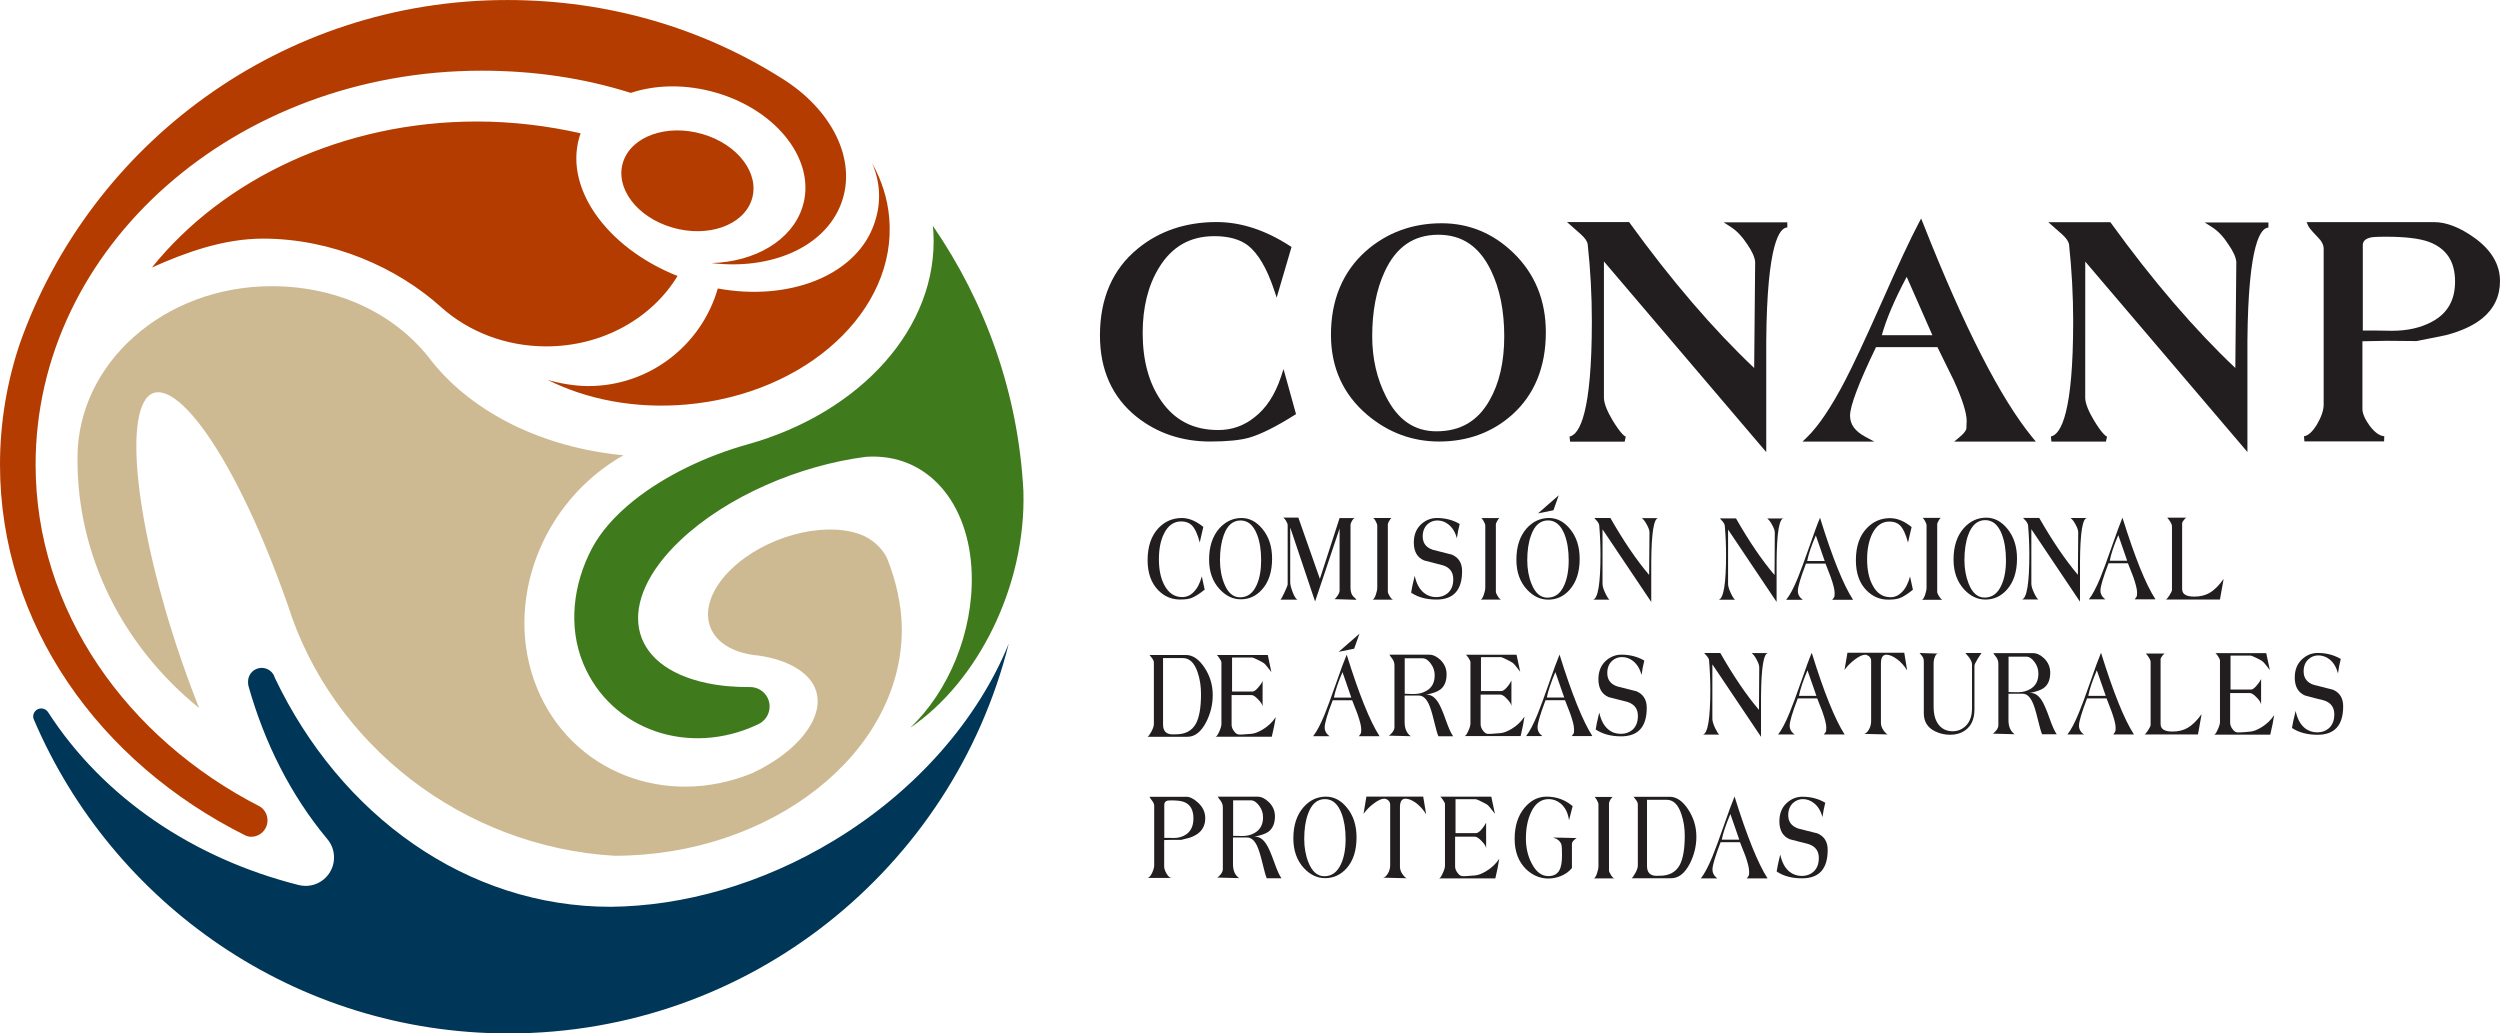 <?xml version="1.0" encoding="UTF-8"?>
<svg xmlns="http://www.w3.org/2000/svg" xmlns:xlink="http://www.w3.org/1999/xlink" width="452.02pt" height="186.85pt" viewBox="0 0 452.02 186.85" version="1.1">
<defs>
<clipPath id="clip1">
  <path d="M 6 116 L 183 116 L 183 186.852 L 6 186.852 Z M 6 116 "/>
</clipPath>
<clipPath id="clip2">
  <path d="M 416 40 L 452.02 40 L 452.02 80 L 416 80 Z M 416 40 "/>
</clipPath>
</defs>
<g id="surface1">
<g clip-path="url(#clip1)" clip-rule="nonzero">
<path style=" stroke:none;fill-rule:evenodd;fill:rgb(0%,21.176%,34.117%);fill-opacity:1;" d="M 49.703 122.574 C 49.418 121.527 48.453 120.758 47.32 120.758 C 45.953 120.758 44.848 121.855 44.848 123.227 C 44.848 123.461 44.859 123.797 44.918 124.012 C 47.828 134.383 52.637 143.848 59.121 151.641 C 59.922 152.555 60.395 153.738 60.395 155.043 C 60.395 157.879 58.098 160.176 55.258 160.176 C 54.809 160.176 54.371 160.117 53.957 160.008 C 35.02 155.23 18.641 144.246 8.641 128.688 C 8.371 128.328 7.941 128.09 7.461 128.09 C 6.656 128.09 6 128.742 6 129.555 C 6 129.715 6.035 129.871 6.086 130.012 C 20.289 163.383 53.363 186.852 91.922 186.852 C 135.566 186.852 172.219 156.879 182.387 116.383 C 176.941 129.797 165.934 142.809 150.789 151.969 C 137.68 159.91 123.492 163.832 110.395 163.957 C 84.418 163.957 61.566 147.48 49.703 122.574 "/>
</g>
<path style=" stroke:none;fill-rule:evenodd;fill:rgb(24.706%,48.235%,10.98%);fill-opacity:1;" d="M 164.59 131.57 C 171.465 125.047 176.016 114.355 175.691 103.711 C 175.312 90.973 167.738 81.855 156.594 82.594 C 144.504 84.133 131.383 89.766 123.012 97.691 C 111.18 108.895 113.328 120.457 127.805 123.504 C 130.309 124.027 132.816 124.246 135.641 124.227 C 137.578 124.227 139.152 125.801 139.152 127.738 C 139.152 129.18 138.293 130.41 137.066 130.961 C 124.594 136.895 110.48 132.004 105.469 120.008 C 102.652 113.242 103.66 105.508 107.047 99.121 C 108.578 96.23 111.09 93.301 114.598 90.492 C 120.215 86.012 127.695 82.418 135.277 80.316 C 155.496 74.633 169.676 59.285 168.77 42.027 C 168.746 41.551 168.707 41.297 168.664 40.828 C 178.133 54.59 184.121 71.051 185.039 88.801 C 185.551 106.055 176.691 123.379 164.59 131.57 "/>
<path style=" stroke:none;fill-rule:evenodd;fill:rgb(70.979%,23.529%,0%);fill-opacity:1;" d="M 112.66 29.301 C 114.16 24.629 120.586 22.363 127.008 24.238 C 133.438 26.105 137.43 31.418 135.926 36.078 C 134.43 40.754 128.004 43.02 121.578 41.145 C 115.148 39.281 111.156 33.969 112.66 29.301 M 99.004 68.684 C 106.09 72.23 114.824 73.957 124.094 73.141 C 145.816 71.242 162.238 56.133 160.777 39.391 C 160.473 35.867 159.398 32.555 157.695 29.535 C 159.367 33.383 159.32 37.367 157.816 41.129 C 154.305 49.961 142.477 54.484 129.781 52.16 C 126.867 62.352 117.477 69.805 106.352 69.805 C 103.965 69.805 101.184 69.324 99.004 68.684 M 122.504 49.902 C 117.906 57.488 109 62.629 98.773 62.629 C 91.41 62.629 84.723 59.953 79.848 55.617 C 71.805 48.328 59.992 43.145 47.555 43.145 C 40.367 43.145 33.469 45.684 27.469 48.367 C 40.391 32.301 62.086 21.969 86.223 21.969 C 92.664 21.969 99.027 22.754 104.977 24.098 C 101.625 33.57 109.492 44.727 122.504 49.902 M 47.008 145.836 C 47.828 146.352 48.367 147.281 48.367 148.332 C 48.367 149.969 47.047 151.293 45.414 151.293 C 45.043 151.293 44.742 151.207 44.414 151.078 C 17.922 137.891 0 112.805 0 84.02 C 0 76.445 1.246 69.117 3.555 62.211 C 16.336 25.941 51.059 0.004 91.695 0.004 C 109.949 0.004 126.91 5.059 141.281 14.117 C 150.402 19.738 155.078 28.941 152.07 36.859 C 149.07 44.742 139.363 48.852 128.641 47.566 C 136.496 47.336 143.141 43.504 145.078 37.473 C 147.699 29.309 140.727 20.039 129.492 16.762 C 124.004 15.168 118.535 15.297 114.055 16.797 C 105.57 14.121 96.605 12.781 87.078 12.781 C 42.539 12.781 6.438 44.672 6.438 84.02 C 6.438 110.379 22.918 133.508 47.008 145.836 "/>
<path style=" stroke:none;fill-rule:evenodd;fill:rgb(80.783%,72.94%,57.254%);fill-opacity:1;" d="M 52.051 109.43 C 60.004 134.605 83.688 153.129 111.09 154.73 C 139.344 154.73 163.055 136.293 163.055 113.801 C 163.055 109.41 161.961 104.809 160.348 100.844 C 159.508 99.16 157.734 97.355 155.312 96.531 C 148.512 94.227 138.133 97.121 132.133 102.992 C 126.125 108.867 126.77 115.504 133.574 117.809 C 134.695 118.191 135.934 118.434 137.215 118.539 C 142.359 119.293 146.57 121.559 147.586 125.023 C 149.059 130.012 143.93 136.094 136.051 139.773 C 120.414 146.219 103.289 139.609 97.078 124.355 C 90.875 109.098 97.859 90.719 112.719 82.316 C 98.102 80.914 85.582 74.68 78.129 65.402 C 71.848 56.98 61.379 51.746 49.113 51.746 C 29.715 51.746 14.012 65.633 14.012 82.766 C 13.883 100.406 22.152 116.805 36.004 128.02 C 26.555 104.227 22.223 79.68 26.027 72.688 C 29.828 65.699 41.648 79.766 52.051 109.43 "/>
<path style=" stroke:none;fill-rule:evenodd;fill:rgb(13.3%,11.8%,12.5%);fill-opacity:1;" d="M 217.816 106.609 C 216.82 107.398 216.023 107.91 215.418 108.125 C 214.941 108.312 214.254 108.398 213.34 108.398 C 211.832 108.398 210.523 107.84 209.43 106.73 C 208.148 105.418 207.496 103.605 207.496 101.289 C 207.496 98.773 208.172 96.832 209.5 95.445 C 210.645 94.262 212.047 93.66 213.688 93.66 C 214.973 93.66 216.266 94.207 217.57 95.273 L 216.922 98.078 C 216.531 96.57 216.047 95.531 215.477 94.969 C 215.008 94.508 214.363 94.277 213.562 94.277 C 212.199 94.277 211.148 95.043 210.43 96.547 C 209.828 97.789 209.539 99.309 209.539 101.109 C 209.539 103.031 209.879 104.625 210.555 105.848 C 211.312 107.262 212.383 107.957 213.77 107.957 C 214.539 107.957 215.23 107.656 215.82 107.047 C 216.477 106.402 216.965 105.457 217.297 104.207 C 217.41 104.746 217.582 105.543 217.816 106.609 "/>
<path style=" stroke:none;fill-rule:evenodd;fill:rgb(13.3%,11.8%,12.5%);fill-opacity:1;" d="M 228.023 101.289 C 228.023 99.484 227.793 97.961 227.297 96.68 C 226.641 94.969 225.645 94.105 224.305 94.105 C 222.914 94.105 221.887 94.988 221.254 96.777 C 220.805 98.027 220.582 99.531 220.582 101.289 C 220.582 102.844 220.832 104.258 221.348 105.523 C 222.004 107.18 222.961 108 224.207 108 C 225.547 108 226.543 107.27 227.207 105.789 C 227.758 104.594 228.023 103.086 228.023 101.289 M 230.004 101.004 C 230.004 103.367 229.402 105.223 228.199 106.57 C 227.148 107.766 225.863 108.359 224.34 108.359 C 222.922 108.359 221.656 107.754 220.547 106.555 C 219.258 105.18 218.613 103.398 218.613 101.184 C 218.613 98.824 219.23 96.945 220.465 95.531 C 221.586 94.301 222.922 93.66 224.484 93.66 C 225.922 93.66 227.188 94.328 228.254 95.633 C 229.422 97.035 230.004 98.828 230.004 101.004 "/>
<path style=" stroke:none;fill-rule:evenodd;fill:rgb(13.3%,11.8%,12.5%);fill-opacity:1;" d="M 245.238 108.449 L 241.27 108.332 C 241.453 108.23 241.652 108.008 241.867 107.672 C 242.094 107.324 242.207 107.027 242.207 106.777 L 242.207 95.559 L 237.777 108.754 L 233.281 95.367 L 233.281 105.301 C 233.297 105.723 233.43 106.305 233.715 107.035 C 234.027 107.879 234.332 108.332 234.621 108.426 L 231.508 108.426 C 231.637 108.332 231.902 107.879 232.281 107.035 C 232.637 106.27 232.82 105.801 232.82 105.656 L 232.82 94.965 C 232.82 94.742 232.711 94.465 232.504 94.137 C 232.293 93.789 232.102 93.609 231.957 93.582 L 234.75 93.582 L 238.645 104.664 L 242.207 93.668 L 244.918 93.668 C 244.766 93.75 244.59 93.914 244.43 94.207 C 244.262 94.488 244.184 94.73 244.184 94.926 L 244.184 106.242 C 244.184 106.77 244.277 107.18 244.445 107.508 C 244.547 107.707 244.707 107.895 244.938 108.086 C 245.121 108.238 245.219 108.359 245.238 108.449 "/>
<path style=" stroke:none;fill-rule:evenodd;fill:rgb(13.3%,11.8%,12.5%);fill-opacity:1;" d="M 251.871 108.426 L 248.102 108.426 C 248.309 108.449 248.523 108.168 248.742 107.582 C 248.926 107.055 249.02 106.609 249.02 106.227 L 249.02 95.012 C 249.02 94.824 248.91 94.551 248.719 94.207 C 248.523 93.84 248.355 93.66 248.242 93.66 L 251.598 93.66 C 251.469 93.719 251.348 93.891 251.176 94.188 C 251.02 94.465 250.934 94.672 250.934 94.785 L 250.934 106.996 C 250.934 107.164 251.043 107.418 251.246 107.766 C 251.457 108.125 251.664 108.34 251.871 108.426 "/>
<path style=" stroke:none;fill-rule:evenodd;fill:rgb(13.3%,11.8%,12.5%);fill-opacity:1;" d="M 264.359 103.262 C 264.359 106.688 262.812 108.406 259.723 108.406 C 257.902 108.406 256.371 107.988 255.141 107.156 C 255.215 106.609 255.426 105.582 255.789 104.102 C 256.09 105.5 256.645 106.535 257.445 107.18 C 258.09 107.703 258.828 107.965 259.688 107.965 C 260.492 107.965 261.172 107.734 261.73 107.27 C 262.418 106.688 262.762 105.84 262.762 104.73 C 262.762 103.457 262.141 102.609 260.91 102.219 C 259.77 101.938 258.629 101.633 257.48 101.328 C 256.246 100.805 255.629 99.711 255.629 98.094 C 255.629 96.609 256.133 95.465 257.125 94.637 C 257.918 93.988 258.805 93.66 259.781 93.66 C 261.332 93.66 262.711 94.02 263.922 94.742 C 263.703 95.59 263.527 96.457 263.414 97.332 C 263.129 96.223 262.613 95.387 261.867 94.801 C 261.262 94.328 260.598 94.105 259.883 94.105 C 259.223 94.105 258.645 94.312 258.141 94.758 C 257.543 95.301 257.238 96.039 257.238 96.988 C 257.238 98.195 257.844 99.008 259.078 99.41 C 260.234 99.703 261.379 99.988 262.512 100.281 C 263.746 100.805 264.359 101.809 264.359 103.262 "/>
<path style=" stroke:none;fill-rule:evenodd;fill:rgb(13.3%,11.8%,12.5%);fill-opacity:1;" d="M 271.406 108.414 L 267.633 108.414 C 267.852 108.438 268.059 108.16 268.27 107.566 C 268.461 107.035 268.551 106.602 268.551 106.223 L 268.551 95.016 C 268.551 94.836 268.453 94.562 268.246 94.207 C 268.043 93.844 267.891 93.668 267.781 93.668 L 271.113 93.668 C 271 93.727 270.871 93.906 270.703 94.203 C 270.547 94.473 270.465 94.684 270.465 94.797 L 270.465 106.992 C 270.465 107.156 270.562 107.402 270.781 107.754 C 270.988 108.117 271.199 108.328 271.406 108.414 "/>
<path style=" stroke:none;fill-rule:evenodd;fill:rgb(13.3%,11.8%,12.5%);fill-opacity:1;" d="M 283.633 101.312 C 283.633 99.508 283.395 97.973 282.902 96.68 C 282.238 94.965 281.242 94.094 279.895 94.094 C 278.496 94.094 277.461 94.988 276.832 96.785 C 276.363 98.039 276.141 99.555 276.141 101.312 C 276.141 102.879 276.398 104.301 276.914 105.578 C 277.578 107.242 278.535 108.062 279.793 108.062 C 281.137 108.062 282.141 107.336 282.809 105.84 C 283.355 104.641 283.633 103.129 283.633 101.312 M 285.617 101.039 C 285.617 103.406 285.008 105.277 283.809 106.625 C 282.742 107.836 281.453 108.422 279.934 108.422 C 278.504 108.422 277.234 107.816 276.102 106.609 C 274.816 105.223 274.176 103.441 274.176 101.207 C 274.176 98.828 274.785 96.949 276.027 95.531 C 277.156 94.293 278.504 93.656 280.07 93.656 C 281.516 93.656 282.789 94.32 283.867 95.633 C 285.031 97.051 285.617 98.84 285.617 101.039 "/>
<path style=" stroke:none;fill-rule:evenodd;fill:rgb(13.3%,11.8%,12.5%);fill-opacity:1;" d="M 299.879 93.68 C 299.035 93.609 298.594 96.266 298.559 101.656 L 298.559 108.836 L 289.75 95.711 L 289.75 105.617 C 289.758 106.023 289.93 106.57 290.25 107.246 C 290.578 107.926 290.832 108.316 291.016 108.43 L 288.055 108.43 C 288.93 108.184 289.379 105.488 289.379 100.301 C 289.379 98.516 289.305 96.746 289.156 95.004 C 289.133 94.758 288.988 94.48 288.723 94.176 C 288.418 93.832 288.258 93.66 288.258 93.66 L 291.176 93.66 C 293.555 97.828 295.883 101.262 298.176 103.953 L 298.238 96.203 C 298.215 95.848 298.059 95.406 297.773 94.887 C 297.5 94.359 297.199 93.953 296.859 93.68 "/>
<path style=" stroke:none;fill-rule:evenodd;fill:rgb(13.3%,11.8%,12.5%);fill-opacity:1;" d="M 278.086 92.82 L 280.879 92.258 L 281.828 89.555 "/>
<path style=" stroke:none;fill-rule:evenodd;fill:rgb(13.3%,11.8%,12.5%);fill-opacity:1;" d="M 322.539 93.746 C 321.695 93.664 321.262 96.316 321.223 101.684 L 321.223 108.832 L 312.449 95.75 L 312.449 105.621 C 312.465 106.035 312.625 106.57 312.953 107.258 C 313.273 107.934 313.531 108.316 313.715 108.434 L 310.766 108.434 C 311.641 108.199 312.086 105.496 312.086 100.344 C 312.086 98.57 312.008 96.801 311.855 95.066 C 311.836 94.816 311.688 94.543 311.43 94.242 C 311.117 93.902 310.965 93.727 310.965 93.727 L 313.879 93.727 C 316.238 97.863 318.559 101.289 320.852 103.973 L 320.898 96.266 C 320.879 95.902 320.73 95.473 320.438 94.953 C 320.168 94.414 319.863 94.016 319.531 93.746 "/>
<path style=" stroke:none;fill-rule:evenodd;fill:rgb(13.3%,11.8%,12.5%);fill-opacity:1;" d="M 329.918 101.434 L 328.316 96.809 C 327.508 98.664 326.992 100.203 326.75 101.434 Z M 335.047 108.445 L 331.273 108.445 C 331.512 108.199 331.648 107.977 331.695 107.777 C 331.707 107.707 331.715 107.508 331.715 107.195 C 331.715 106.609 331.477 105.656 331.008 104.34 C 330.691 103.527 330.383 102.723 330.066 101.902 L 326.535 101.902 C 325.559 104.465 325.066 106.117 325.066 106.836 C 325.066 107.496 325.371 108.031 325.965 108.445 L 322.957 108.445 C 323.605 107.668 324.305 106.336 325.066 104.477 C 325.508 103.391 326.184 101.559 327.098 98.977 C 327.965 96.477 328.617 94.684 329.074 93.609 C 331.297 100.789 333.293 105.746 335.047 108.445 "/>
<path style=" stroke:none;fill-rule:evenodd;fill:rgb(13.3%,11.8%,12.5%);fill-opacity:1;" d="M 345.867 106.625 C 344.883 107.422 344.078 107.934 343.477 108.148 C 342.996 108.328 342.297 108.422 341.387 108.422 C 339.891 108.422 338.582 107.863 337.477 106.742 C 336.199 105.449 335.559 103.625 335.559 101.312 C 335.559 98.785 336.219 96.848 337.555 95.48 C 338.695 94.285 340.102 93.684 341.734 93.684 C 343.023 93.684 344.32 94.223 345.633 95.293 L 344.98 98.094 C 344.586 96.594 344.098 95.559 343.527 94.98 C 343.059 94.531 342.422 94.301 341.625 94.301 C 340.246 94.301 339.207 95.066 338.48 96.57 C 337.895 97.805 337.59 99.332 337.59 101.121 C 337.59 103.055 337.926 104.645 338.617 105.879 C 339.363 107.281 340.438 107.98 341.828 107.98 C 342.598 107.98 343.273 107.672 343.875 107.066 C 344.531 106.43 345.016 105.469 345.352 104.234 C 345.465 104.766 345.641 105.574 345.867 106.625 "/>
<path style=" stroke:none;fill-rule:evenodd;fill:rgb(13.3%,11.8%,12.5%);fill-opacity:1;" d="M 351.195 108.449 L 347.422 108.449 C 347.625 108.473 347.848 108.184 348.055 107.605 C 348.238 107.066 348.336 106.621 348.336 106.242 L 348.336 94.988 C 348.336 94.797 348.238 94.531 348.039 94.168 C 347.832 93.809 347.68 93.629 347.562 93.629 L 350.914 93.629 C 350.801 93.688 350.672 93.863 350.508 94.156 C 350.336 94.434 350.262 94.648 350.262 94.758 L 350.262 107.016 C 350.262 107.18 350.367 107.434 350.57 107.777 C 350.801 108.145 351 108.359 351.195 108.449 "/>
<path style=" stroke:none;fill-rule:evenodd;fill:rgb(13.3%,11.8%,12.5%);fill-opacity:1;" d="M 362.695 101.273 C 362.695 99.469 362.449 97.926 361.961 96.625 C 361.301 94.91 360.301 94.043 358.941 94.043 C 357.543 94.043 356.516 94.941 355.867 96.73 C 355.414 97.988 355.184 99.508 355.184 101.273 C 355.184 102.848 355.449 104.273 355.957 105.555 C 356.621 107.227 357.59 108.047 358.84 108.047 C 360.191 108.047 361.203 107.301 361.867 105.816 C 362.426 104.617 362.695 103.098 362.695 101.273 M 364.691 100.992 C 364.691 103.383 364.082 105.246 362.871 106.609 C 361.812 107.805 360.516 108.406 358.98 108.406 C 357.559 108.406 356.281 107.805 355.148 106.594 C 353.863 105.199 353.215 103.398 353.215 101.168 C 353.215 98.785 353.832 96.895 355.074 95.477 C 356.203 94.227 357.559 93.598 359.125 93.598 C 360.578 93.598 361.844 94.262 362.93 95.578 C 364.102 97 364.691 98.801 364.691 100.992 "/>
<path style=" stroke:none;fill-rule:evenodd;fill:rgb(13.3%,11.8%,12.5%);fill-opacity:1;" d="M 377.398 93.664 C 376.551 93.594 376.113 96.246 376.082 101.617 L 376.082 108.793 L 367.285 95.684 L 367.285 105.582 C 367.297 106 367.461 106.539 367.785 107.219 C 368.098 107.891 368.363 108.273 368.551 108.387 L 365.594 108.387 C 366.469 108.156 366.918 105.457 366.918 100.277 C 366.918 98.492 366.844 96.73 366.691 94.98 C 366.66 94.734 366.516 94.457 366.262 94.156 C 365.945 93.82 365.789 93.648 365.789 93.648 L 368.711 93.648 C 371.086 97.801 373.41 101.227 375.699 103.93 L 375.758 96.191 C 375.73 95.84 375.586 95.395 375.293 94.871 C 375.023 94.344 374.727 93.93 374.383 93.664 "/>
<path style=" stroke:none;fill-rule:evenodd;fill:rgb(13.3%,11.8%,12.5%);fill-opacity:1;" d="M 384.609 101.383 L 383.004 96.754 C 382.211 98.617 381.695 100.148 381.461 101.383 Z M 389.723 108.359 L 385.965 108.359 C 386.184 108.109 386.328 107.891 386.375 107.688 C 386.387 107.621 386.398 107.422 386.398 107.109 C 386.398 106.516 386.16 105.578 385.695 104.266 C 385.375 103.457 385.066 102.66 384.746 101.84 L 381.246 101.84 C 380.273 104.395 379.777 106.035 379.777 106.758 C 379.777 107.418 380.074 107.949 380.68 108.359 L 377.684 108.359 C 378.324 107.582 379.02 106.246 379.777 104.41 C 380.227 103.32 380.895 101.5 381.797 98.922 C 382.66 96.438 383.32 94.66 383.758 93.594 C 385.992 100.738 387.965 105.664 389.723 108.359 "/>
<path style=" stroke:none;fill-rule:evenodd;fill:rgb(13.3%,11.8%,12.5%);fill-opacity:1;" d="M 402.051 104.676 L 401.383 108.398 L 391.586 108.398 C 391.723 108.387 391.93 108.129 392.25 107.652 C 392.555 107.164 392.711 106.836 392.711 106.676 L 392.711 95.137 C 392.711 94.777 392.418 94.27 391.855 93.598 L 395.348 93.598 C 395.246 93.598 395.09 93.738 394.859 94.016 C 394.641 94.285 394.547 94.492 394.547 94.633 L 394.547 106.5 C 394.547 107.422 395.277 107.871 396.73 107.871 C 397.789 107.871 398.711 107.652 399.492 107.211 C 400.336 106.715 401.199 105.875 402.051 104.676 "/>
<path style=" stroke:none;fill-rule:evenodd;fill:rgb(13.3%,11.8%,12.5%);fill-opacity:1;" d="M 217.152 125.5 C 217.152 124.098 216.961 122.797 216.559 121.613 C 215.98 119.863 215.09 118.988 213.879 118.988 L 210.289 118.988 L 210.289 131.004 C 210.289 132.199 210.879 132.785 212.039 132.785 C 212.133 132.785 212.25 132.785 212.383 132.77 L 212.617 132.77 C 214.309 132.77 215.504 132.137 216.223 130.855 C 216.84 129.715 217.152 127.93 217.152 125.5 M 219.273 125.695 C 219.273 127.387 218.875 129.02 218.078 130.578 C 217.152 132.352 216.012 133.234 214.664 133.219 L 207.496 133.219 C 207.641 133.152 207.852 132.855 208.148 132.34 C 208.465 131.758 208.629 131.285 208.629 130.914 L 208.629 119.789 C 208.629 119.562 208.52 119.293 208.293 118.992 C 208.148 118.812 207.992 118.625 207.84 118.43 L 214.406 118.43 C 215.637 118.418 216.754 119.164 217.762 120.676 C 218.77 122.168 219.273 123.855 219.273 125.695 "/>
<path style=" stroke:none;fill-rule:evenodd;fill:rgb(13.3%,11.8%,12.5%);fill-opacity:1;" d="M 230.672 129.652 C 230.504 130.723 230.266 131.895 229.949 133.207 L 219.777 133.207 C 219.949 133.195 220.176 132.887 220.441 132.297 C 220.707 131.715 220.844 131.246 220.844 130.914 L 220.844 119.789 C 220.844 119.625 220.727 119.359 220.488 119.02 C 220.25 118.656 220.09 118.461 219.984 118.43 L 229.227 118.43 L 229.875 121.523 C 229.66 121.219 229.426 120.922 229.18 120.629 C 228.883 120.246 228.648 119.984 228.457 119.863 C 228.152 119.676 227.766 119.461 227.281 119.238 C 226.797 118.992 226.504 118.887 226.418 118.887 L 222.766 118.887 L 222.766 125.031 L 226.488 125.031 C 226.719 125.031 227.031 124.828 227.41 124.402 C 227.785 123.984 228.078 123.574 228.289 123.137 L 228.289 127.758 C 228.25 127.398 227.984 126.965 227.48 126.461 C 227 125.945 226.602 125.676 226.285 125.668 L 222.684 125.668 L 222.684 131.031 C 222.684 131.438 222.832 131.832 223.125 132.207 C 223.398 132.578 223.656 132.77 223.883 132.77 C 223.848 132.77 223.879 132.785 223.973 132.812 C 224.09 132.816 224.281 132.816 224.559 132.812 C 224.965 132.785 225.531 132.723 226.285 132.676 C 226.832 132.633 227.48 132.383 228.211 131.957 C 229.207 131.375 230.027 130.625 230.672 129.652 "/>
<path style=" stroke:none;fill-rule:evenodd;fill:rgb(13.3%,11.8%,12.5%);fill-opacity:1;" d="M 244.328 126.137 L 242.734 121.523 C 241.934 123.371 241.422 124.91 241.18 126.137 Z M 249.434 133.109 L 245.691 133.109 C 245.914 132.859 246.051 132.633 246.094 132.438 C 246.113 132.367 246.121 132.168 246.121 131.863 C 246.121 131.281 245.883 130.328 245.418 129.02 C 245.105 128.219 244.789 127.406 244.48 126.609 L 240.969 126.609 C 239.984 129.152 239.512 130.785 239.512 131.5 C 239.512 132.152 239.801 132.695 240.41 133.109 L 237.422 133.109 C 238.055 132.32 238.754 131.004 239.512 129.16 C 239.945 128.082 240.621 126.25 241.523 123.691 C 242.383 121.203 243.043 119.422 243.492 118.367 C 245.715 125.5 247.691 130.41 249.434 133.109 "/>
<path style=" stroke:none;fill-rule:evenodd;fill:rgb(13.3%,11.8%,12.5%);fill-opacity:1;" d="M 259.402 122.094 C 259.402 121.324 259.172 120.617 258.695 119.984 C 258.234 119.348 257.73 119.02 257.195 119.02 L 253.984 119.02 L 253.984 125.445 C 254.816 125.48 255.398 125.48 255.719 125.48 C 256.52 125.48 257.242 125.289 257.883 124.922 C 258.898 124.355 259.402 123.418 259.402 122.094 M 262.746 133.125 L 260.074 133.125 C 259.898 132.746 259.629 131.797 259.27 130.312 C 258.934 128.867 258.59 127.84 258.293 127.207 C 257.809 126.242 257.234 125.762 256.539 125.762 L 253.969 125.762 L 253.969 130.578 C 253.969 131.742 254.34 132.582 255.082 133.113 L 251.086 133.012 C 251.223 132.961 251.426 132.793 251.672 132.512 C 251.98 132.148 252.129 131.816 252.129 131.492 L 252.129 120.312 C 252.129 119.863 252 119.461 251.738 119.109 C 251.426 118.715 251.246 118.465 251.223 118.375 L 258.441 118.375 C 259.113 118.375 259.777 118.695 260.449 119.324 C 261.191 120.047 261.555 120.918 261.555 121.922 C 261.555 123.191 261.168 124.121 260.387 124.695 C 259.875 125.086 259 125.395 257.77 125.613 C 258.645 125.52 259.383 125.977 260.02 126.98 C 260.395 127.566 260.879 128.645 261.426 130.223 C 261.953 131.711 262.402 132.684 262.746 133.125 "/>
<path style=" stroke:none;fill-rule:evenodd;fill:rgb(13.3%,11.8%,12.5%);fill-opacity:1;" d="M 275.648 129.559 C 275.492 130.613 275.25 131.789 274.941 133.09 L 264.809 133.09 C 264.984 133.07 265.207 132.77 265.461 132.199 C 265.738 131.605 265.867 131.148 265.867 130.809 L 265.867 119.742 C 265.867 119.562 265.754 119.305 265.52 118.957 C 265.285 118.594 265.117 118.41 265.02 118.383 L 274.203 118.383 L 274.867 121.461 C 274.641 121.164 274.41 120.855 274.176 120.574 C 273.883 120.184 273.629 119.926 273.445 119.805 C 273.145 119.605 272.742 119.41 272.27 119.18 C 271.785 118.957 271.504 118.82 271.422 118.82 L 267.77 118.82 L 267.77 124.945 L 271.488 124.945 C 271.73 124.945 272.027 124.738 272.402 124.332 C 272.785 123.918 273.062 123.492 273.277 123.062 L 273.277 127.672 C 273.242 127.312 272.969 126.871 272.477 126.371 C 271.996 125.859 271.602 125.586 271.277 125.586 L 267.707 125.586 L 267.707 130.914 C 267.707 131.324 267.84 131.719 268.137 132.098 C 268.414 132.457 268.672 132.66 268.898 132.66 C 268.855 132.66 268.887 132.672 268.988 132.688 C 269.102 132.695 269.297 132.695 269.57 132.688 C 269.965 132.672 270.539 132.621 271.277 132.559 C 271.828 132.512 272.469 132.273 273.207 131.848 C 274.203 131.281 275.012 130.516 275.648 129.559 "/>
<path style=" stroke:none;fill-rule:evenodd;fill:rgb(13.3%,11.8%,12.5%);fill-opacity:1;" d="M 282.824 126.121 L 281.219 121.516 C 280.43 123.367 279.918 124.902 279.676 126.121 Z M 287.91 133.09 L 284.172 133.09 C 284.398 132.848 284.539 132.621 284.59 132.414 C 284.598 132.344 284.598 132.148 284.598 131.84 C 284.598 131.246 284.375 130.312 283.898 128.996 C 283.582 128.199 283.281 127.398 282.965 126.598 L 279.445 126.598 C 278.488 129.137 278.004 130.77 278.004 131.488 C 278.004 132.141 278.297 132.684 278.902 133.09 L 275.926 133.09 C 276.551 132.297 277.246 130.992 278.004 129.141 C 278.449 128.059 279.117 126.246 280.016 123.676 C 280.883 121.191 281.531 119.41 281.977 118.352 C 284.199 125.5 286.188 130.395 287.91 133.09 "/>
<path style=" stroke:none;fill-rule:evenodd;fill:rgb(13.3%,11.8%,12.5%);fill-opacity:1;" d="M 297.746 127.984 C 297.746 131.414 296.195 133.137 293.105 133.137 C 291.273 133.137 289.75 132.723 288.512 131.895 C 288.582 131.34 288.797 130.312 289.156 128.832 C 289.461 130.219 290.016 131.27 290.824 131.91 C 291.457 132.438 292.199 132.684 293.066 132.684 C 293.867 132.684 294.562 132.457 295.113 131.996 C 295.801 131.414 296.145 130.562 296.145 129.445 C 296.145 128.168 295.52 127.332 294.297 126.926 C 293.145 126.641 292.004 126.348 290.848 126.043 C 289.617 125.512 289.004 124.43 289.004 122.797 C 289.004 121.324 289.508 120.168 290.5 119.34 C 291.301 118.695 292.184 118.367 293.152 118.367 C 294.703 118.367 296.09 118.73 297.305 119.441 C 297.086 120.289 296.922 121.172 296.805 122.051 C 296.516 120.93 295.988 120.086 295.254 119.5 C 294.645 119.035 293.988 118.805 293.266 118.805 C 292.598 118.805 292.008 119.027 291.516 119.461 C 290.902 120 290.609 120.746 290.609 121.691 C 290.609 122.91 291.219 123.715 292.449 124.121 C 293.609 124.418 294.758 124.707 295.891 124.992 C 297.133 125.52 297.746 126.531 297.746 127.984 "/>
<path style=" stroke:none;fill-rule:evenodd;fill:rgb(13.3%,11.8%,12.5%);fill-opacity:1;" d="M 242.047 117.855 L 244.844 117.285 L 245.801 114.582 "/>
<path style=" stroke:none;fill-rule:evenodd;fill:rgb(13.3%,11.8%,12.5%);fill-opacity:1;" d="M 319.73 118.078 C 318.887 118.004 318.445 120.664 318.406 126.043 L 318.406 133.219 L 309.609 120.117 L 309.609 130 C 309.629 130.41 309.785 130.965 310.105 131.637 C 310.43 132.309 310.684 132.703 310.871 132.816 L 307.914 132.816 C 308.793 132.582 309.238 129.871 309.238 124.703 C 309.238 122.914 309.16 121.148 309.012 119.398 C 308.992 119.152 308.848 118.879 308.582 118.582 C 308.273 118.238 308.121 118.062 308.121 118.062 L 311.043 118.062 C 313.41 122.219 315.738 125.656 318.035 128.355 L 318.086 120.609 C 318.066 120.254 317.906 119.816 317.625 119.293 C 317.355 118.754 317.051 118.355 316.719 118.078 "/>
<path style=" stroke:none;fill-rule:evenodd;fill:rgb(13.3%,11.8%,12.5%);fill-opacity:1;" d="M 328.418 125.816 L 326.809 121.195 C 326.02 123.047 325.508 124.59 325.262 125.816 Z M 333.52 132.793 L 329.766 132.793 C 330 132.539 330.137 132.32 330.18 132.109 C 330.199 132.051 330.207 131.848 330.207 131.543 C 330.207 130.945 329.965 130 329.508 128.691 C 329.191 127.891 328.875 127.078 328.566 126.277 L 325.051 126.277 C 324.078 128.832 323.586 130.473 323.586 131.188 C 323.586 131.844 323.887 132.383 324.488 132.793 L 321.492 132.793 C 322.129 132.004 322.828 130.688 323.586 128.832 C 324.027 127.762 324.707 125.934 325.613 123.363 C 326.477 120.863 327.121 119.094 327.578 118.023 C 329.785 125.188 331.785 130.09 333.52 132.793 "/>
<path style=" stroke:none;fill-rule:evenodd;fill:rgb(13.3%,11.8%,12.5%);fill-opacity:1;" d="M 344.828 121.219 C 344.316 120.391 343.703 119.699 342.992 119.176 C 342.277 118.656 341.645 118.379 341.078 118.379 C 340.418 118.379 340.086 118.91 340.086 119.949 L 340.086 130.699 C 340.086 131.156 340.242 131.605 340.562 132.062 C 340.879 132.504 341.125 132.734 341.348 132.793 L 337.059 132.699 C 337.371 132.617 337.66 132.352 337.918 131.902 C 338.176 131.445 338.316 130.945 338.316 130.406 L 338.316 119.496 C 338.316 119.117 338.168 118.824 337.859 118.613 C 337.645 118.473 337.453 118.379 337.266 118.379 C 336.762 118.379 336.137 118.668 335.391 119.23 C 334.645 119.785 334.012 120.406 333.504 121.121 L 334.031 118.023 L 344.305 118.023 "/>
<path style=" stroke:none;fill-rule:evenodd;fill:rgb(13.3%,11.8%,12.5%);fill-opacity:1;" d="M 358.273 118.07 C 358.051 118.402 357.84 118.73 357.621 119.051 C 357.207 119.734 356.996 120.168 356.996 120.359 L 356.996 128.273 C 356.996 130.035 356.418 131.293 355.277 132.078 C 354.523 132.594 353.633 132.852 352.602 132.852 C 351.652 132.852 350.754 132.652 349.93 132.254 C 348.527 131.586 347.84 130.492 347.84 128.973 L 347.84 119.57 C 347.84 119.188 347.73 118.859 347.523 118.613 C 347.383 118.434 347.223 118.25 347.074 118.07 L 350.449 118.176 C 350.195 118.164 349.988 118.383 349.82 118.812 C 349.688 119.164 349.613 119.484 349.613 119.809 L 349.613 127.734 C 349.613 129.277 349.961 130.43 350.68 131.219 C 351.285 131.887 352.086 132.215 353.059 132.215 C 353.953 132.215 354.719 131.902 355.371 131.297 C 356.16 130.555 356.555 129.488 356.555 128.082 L 356.555 120.105 C 356.555 119.789 356.387 119.379 356.047 118.891 C 355.816 118.621 355.578 118.352 355.355 118.07 "/>
<path style=" stroke:none;fill-rule:evenodd;fill:rgb(13.3%,11.8%,12.5%);fill-opacity:1;" d="M 368.559 121.801 C 368.559 121.023 368.328 120.324 367.859 119.699 C 367.398 119.051 366.895 118.73 366.371 118.73 L 363.164 118.73 L 363.164 125.125 C 363.992 125.16 364.566 125.16 364.887 125.16 C 365.684 125.16 366.406 124.977 367.051 124.609 C 368.059 124.043 368.559 123.105 368.559 121.801 M 371.883 132.766 L 369.23 132.766 C 369.055 132.383 368.781 131.449 368.426 129.969 C 368.078 128.531 367.762 127.508 367.449 126.875 C 366.977 125.914 366.395 125.434 365.723 125.434 L 363.148 125.434 L 363.148 130.234 C 363.148 131.387 363.523 132.215 364.262 132.754 L 360.285 132.652 C 360.43 132.609 360.617 132.434 360.859 132.156 C 361.168 131.801 361.32 131.469 361.32 131.137 L 361.32 120.02 C 361.32 119.574 361.191 119.176 360.941 118.824 C 360.617 118.43 360.445 118.176 360.418 118.09 L 367.602 118.09 C 368.266 118.09 368.926 118.41 369.594 119.035 C 370.328 119.758 370.699 120.625 370.699 121.621 C 370.699 122.887 370.316 123.812 369.535 124.387 C 369.031 124.762 368.152 125.082 366.934 125.297 C 367.801 125.207 368.539 125.656 369.176 126.652 C 369.547 127.238 370.02 128.312 370.578 129.887 C 371.094 131.371 371.539 132.32 371.883 132.766 "/>
<path style=" stroke:none;fill-rule:evenodd;fill:rgb(13.3%,11.8%,12.5%);fill-opacity:1;" d="M 380.734 125.816 L 379.121 121.195 C 378.332 123.047 377.809 124.59 377.574 125.816 Z M 385.832 132.793 L 382.086 132.793 C 382.312 132.539 382.445 132.32 382.492 132.109 C 382.52 132.051 382.52 131.848 382.52 131.543 C 382.52 130.945 382.273 130 381.809 128.691 C 381.488 127.891 381.184 127.078 380.883 126.277 L 377.355 126.277 C 376.383 128.832 375.895 130.473 375.895 131.188 C 375.895 131.844 376.195 132.383 376.801 132.793 L 373.805 132.793 C 374.445 132.004 375.137 130.688 375.895 128.832 C 376.348 127.762 377.016 125.934 377.922 123.363 C 378.777 120.863 379.43 119.094 379.883 118.023 C 382.105 125.188 384.082 130.09 385.832 132.793 "/>
<path style=" stroke:none;fill-rule:evenodd;fill:rgb(13.3%,11.8%,12.5%);fill-opacity:1;" d="M 398.07 129.117 L 397.41 132.793 L 387.738 132.793 C 387.855 132.777 388.078 132.527 388.387 132.051 C 388.688 131.566 388.848 131.246 388.848 131.094 L 388.848 119.68 C 388.848 119.34 388.559 118.824 387.996 118.16 L 391.441 118.16 C 391.344 118.16 391.18 118.301 390.965 118.578 C 390.754 118.836 390.652 119.051 390.652 119.188 L 390.652 130.914 C 390.652 131.82 391.367 132.27 392.805 132.27 C 393.855 132.27 394.762 132.051 395.539 131.605 C 396.375 131.125 397.219 130.301 398.07 129.117 "/>
<path style=" stroke:none;fill-rule:evenodd;fill:rgb(13.3%,11.8%,12.5%);fill-opacity:1;" d="M 411.191 129.289 C 411.031 130.344 410.801 131.523 410.48 132.832 L 400.324 132.832 C 400.504 132.812 400.719 132.512 400.977 131.926 C 401.254 131.34 401.391 130.879 401.391 130.547 L 401.391 119.445 C 401.391 119.273 401.273 119.008 401.047 118.656 C 400.805 118.305 400.633 118.113 400.535 118.086 L 409.754 118.086 L 410.406 121.164 C 410.191 120.867 409.949 120.574 409.723 120.273 C 409.414 119.883 409.172 119.629 409 119.516 C 408.688 119.309 408.301 119.109 407.812 118.883 C 407.332 118.656 407.031 118.535 406.945 118.535 L 403.297 118.535 L 403.297 124.672 L 407.031 124.672 C 407.262 124.672 407.566 124.465 407.941 124.047 C 408.312 123.637 408.609 123.211 408.824 122.773 L 408.824 127.402 C 408.785 127.039 408.52 126.598 408.012 126.098 C 407.527 125.586 407.129 125.32 406.82 125.312 L 403.227 125.312 L 403.227 130.664 C 403.227 131.062 403.371 131.465 403.656 131.828 C 403.941 132.199 404.203 132.395 404.426 132.395 C 404.395 132.395 404.418 132.406 404.516 132.418 C 404.629 132.434 404.824 132.434 405.094 132.418 C 405.492 132.406 406.07 132.367 406.82 132.285 C 407.371 132.254 408.012 132.012 408.746 131.586 C 409.738 131.016 410.555 130.25 411.191 129.289 "/>
<path style=" stroke:none;fill-rule:evenodd;fill:rgb(13.3%,11.8%,12.5%);fill-opacity:1;" d="M 423.664 127.707 C 423.664 131.137 422.125 132.855 419.02 132.855 C 417.191 132.855 415.648 132.445 414.406 131.625 C 414.484 131.062 414.703 130.035 415.07 128.539 C 415.359 129.938 415.922 130.98 416.723 131.637 C 417.363 132.16 418.121 132.414 418.973 132.414 C 419.785 132.414 420.465 132.191 421.02 131.723 C 421.715 131.137 422.062 130.281 422.062 129.16 C 422.062 127.887 421.438 127.047 420.203 126.641 C 419.062 126.363 417.914 126.074 416.766 125.754 C 415.527 125.223 414.91 124.141 414.91 122.508 C 414.91 121.02 415.41 119.871 416.41 119.039 C 417.199 118.379 418.09 118.059 419.062 118.059 C 420.617 118.059 422.008 118.43 423.227 119.141 C 423.012 119.984 422.848 120.863 422.727 121.75 C 422.426 120.633 421.918 119.785 421.172 119.195 C 420.562 118.73 419.895 118.504 419.168 118.504 C 418.508 118.504 417.922 118.723 417.43 119.164 C 416.812 119.699 416.516 120.449 416.516 121.402 C 416.516 122.613 417.133 123.426 418.363 123.828 C 419.523 124.121 420.668 124.418 421.816 124.703 C 423.051 125.23 423.664 126.234 423.664 127.707 "/>
<path style=" stroke:none;fill-rule:evenodd;fill:rgb(13.3%,11.8%,12.5%);fill-opacity:1;" d="M 215.781 147.969 C 215.781 146.523 215.277 145.562 214.281 145.09 C 213.766 144.836 212.965 144.719 211.898 144.719 C 211.457 144.719 211.18 144.734 211.047 144.77 C 210.684 144.883 210.504 145.137 210.512 145.531 L 210.512 151.488 L 211.211 151.488 C 211.551 151.508 211.887 151.516 212.234 151.516 C 213.09 151.516 213.84 151.301 214.473 150.863 C 215.348 150.262 215.781 149.297 215.781 147.969 M 211.93 151.848 L 210.492 151.891 L 210.492 156.695 C 210.492 157.043 210.637 157.469 210.926 157.965 C 211.211 158.453 211.512 158.711 211.809 158.734 L 207.496 158.734 C 207.766 158.691 208.039 158.383 208.301 157.848 C 208.559 157.297 208.688 156.809 208.688 156.398 L 208.688 145.715 C 208.688 145.41 208.562 145.098 208.316 144.785 C 208.027 144.418 207.871 144.18 207.836 144.062 L 214.5 144.062 C 215.145 144.062 215.848 144.418 216.609 145.113 C 217.484 145.918 217.918 146.855 217.918 147.93 C 217.918 148.918 217.621 149.715 217.012 150.352 C 216.57 150.812 215.934 151.184 215.133 151.457 C 215.121 151.457 214.59 151.594 213.562 151.859 "/>
<path style=" stroke:none;fill-rule:evenodd;fill:rgb(13.3%,11.8%,12.5%);fill-opacity:1;" d="M 228.367 147.785 C 228.367 147 228.141 146.301 227.66 145.676 C 227.188 145.031 226.691 144.703 226.16 144.703 L 222.961 144.703 L 222.961 151.125 C 223.781 151.145 224.359 151.16 224.676 151.16 C 225.477 151.16 226.199 150.973 226.844 150.602 C 227.863 150.027 228.367 149.094 228.367 147.785 M 231.699 158.793 L 229.035 158.793 C 228.859 158.406 228.594 157.461 228.238 155.973 C 227.891 154.531 227.559 153.5 227.25 152.867 C 226.773 151.91 226.195 151.426 225.512 151.426 L 222.934 151.426 L 222.934 156.254 C 222.934 157.422 223.301 158.254 224.047 158.773 L 220.059 158.672 C 220.203 158.629 220.391 158.453 220.641 158.176 C 220.949 157.816 221.098 157.469 221.098 157.164 L 221.098 145.98 C 221.098 145.547 220.969 145.156 220.711 144.801 C 220.391 144.398 220.211 144.152 220.199 144.047 L 227.395 144.047 C 228.07 144.047 228.738 144.375 229.391 145.008 C 230.145 145.727 230.52 146.594 230.52 147.602 C 230.52 148.871 230.117 149.801 229.348 150.379 C 228.82 150.758 227.957 151.059 226.742 151.285 C 227.598 151.199 228.344 151.656 228.973 152.656 C 229.363 153.246 229.824 154.316 230.391 155.895 C 230.91 157.371 231.352 158.344 231.699 158.793 "/>
<path style=" stroke:none;fill-rule:evenodd;fill:rgb(13.3%,11.8%,12.5%);fill-opacity:1;" d="M 243.297 151.688 C 243.297 149.898 243.043 148.34 242.559 147.062 C 241.895 145.332 240.902 144.484 239.559 144.484 C 238.164 144.484 237.137 145.371 236.496 147.16 C 236.035 148.406 235.816 149.914 235.816 151.688 C 235.816 153.246 236.066 154.664 236.582 155.941 C 237.246 157.594 238.207 158.43 239.453 158.43 C 240.797 158.43 241.797 157.688 242.473 156.207 C 243.023 155 243.297 153.5 243.297 151.688 M 245.273 151.402 C 245.273 153.785 244.672 155.645 243.473 156.996 C 242.406 158.176 241.109 158.777 239.598 158.777 C 238.176 158.777 236.895 158.176 235.773 156.98 C 234.492 155.598 233.848 153.801 233.848 151.574 C 233.848 149.215 234.469 147.324 235.711 145.918 C 236.828 144.664 238.176 144.039 239.734 144.039 C 241.188 144.039 242.445 144.699 243.523 146.02 C 244.688 147.418 245.273 149.223 245.273 151.402 "/>
<path style=" stroke:none;fill-rule:evenodd;fill:rgb(13.3%,11.8%,12.5%);fill-opacity:1;" d="M 257.859 147.234 C 257.352 146.398 256.734 145.723 256.031 145.18 C 255.32 144.672 254.672 144.41 254.113 144.41 C 253.453 144.41 253.121 144.914 253.121 145.965 L 253.121 156.723 C 253.121 157.172 253.277 157.621 253.586 158.062 C 253.902 158.504 254.168 158.758 254.379 158.793 L 250.09 158.695 C 250.406 158.629 250.691 158.363 250.953 157.918 C 251.223 157.453 251.355 156.961 251.355 156.43 L 251.355 145.508 C 251.355 145.133 251.203 144.844 250.902 144.621 C 250.684 144.473 250.484 144.41 250.301 144.41 C 249.797 144.41 249.172 144.688 248.43 145.25 C 247.672 145.797 247.055 146.434 246.535 147.141 L 247.055 144.035 L 257.328 144.035 "/>
<path style=" stroke:none;fill-rule:evenodd;fill:rgb(13.3%,11.8%,12.5%);fill-opacity:1;" d="M 271.078 155.27 C 270.918 156.336 270.68 157.508 270.371 158.82 L 260.191 158.82 C 260.371 158.793 260.59 158.496 260.848 157.91 C 261.133 157.32 261.262 156.855 261.262 156.539 L 261.262 145.41 C 261.262 145.242 261.148 144.98 260.906 144.641 C 260.66 144.266 260.496 144.078 260.406 144.039 L 269.637 144.039 L 270.293 147.141 C 270.066 146.84 269.836 146.539 269.594 146.246 C 269.293 145.855 269.059 145.598 268.863 145.461 C 268.566 145.281 268.176 145.09 267.691 144.855 C 267.195 144.609 266.914 144.504 266.824 144.504 L 263.172 144.504 L 263.172 150.633 L 266.895 150.633 C 267.141 150.633 267.434 150.438 267.82 150.027 C 268.188 149.609 268.48 149.191 268.703 148.75 L 268.703 153.383 C 268.664 153.008 268.395 152.586 267.891 152.074 C 267.402 151.559 267.008 151.297 266.699 151.281 L 263.094 151.281 L 263.094 156.641 C 263.094 157.047 263.238 157.438 263.535 157.816 C 263.816 158.203 264.074 158.375 264.301 158.375 C 264.258 158.375 264.289 158.395 264.395 158.414 C 264.496 158.43 264.699 158.43 264.977 158.414 C 265.371 158.395 265.941 158.344 266.699 158.285 C 267.25 158.23 267.891 158 268.617 157.57 C 269.621 156.996 270.441 156.23 271.078 155.27 "/>
<path style=" stroke:none;fill-rule:evenodd;fill:rgb(13.3%,11.8%,12.5%);fill-opacity:1;" d="M 285.16 151.527 C 285.086 151.496 284.918 151.602 284.652 151.84 C 284.371 152.094 284.219 152.34 284.219 152.57 L 284.219 156.953 C 283.691 157.594 283.008 158.082 282.164 158.418 C 281.449 158.695 280.711 158.844 279.965 158.844 C 278.438 158.844 277.09 158.27 275.91 157.137 C 274.547 155.789 273.859 153.969 273.859 151.664 C 273.859 149.34 274.465 147.441 275.672 146.02 C 276.789 144.703 278.102 144.039 279.629 144.039 C 281.426 144.039 282.992 144.609 284.348 145.754 L 283.691 148.301 C 283.512 147 283.016 146.004 282.203 145.301 C 281.539 144.758 280.816 144.484 280.031 144.484 C 278.645 144.484 277.566 145.273 276.832 146.855 C 276.215 148.164 275.895 149.746 275.895 151.609 C 275.895 153.27 276.242 154.777 276.941 156.109 C 277.73 157.637 278.727 158.406 279.953 158.406 C 280.902 158.406 281.559 158.047 281.949 157.355 C 282.262 156.793 282.422 155.914 282.422 154.723 C 282.422 153.617 282.391 152.957 282.316 152.723 C 282.133 152.109 281.633 151.68 280.809 151.43 "/>
<path style=" stroke:none;fill-rule:evenodd;fill:rgb(13.3%,11.8%,12.5%);fill-opacity:1;" d="M 291.852 158.82 L 288.098 158.82 C 288.305 158.844 288.527 158.555 288.73 157.977 C 288.918 157.438 289.012 156.996 289.012 156.621 L 289.012 145.43 C 289.012 145.254 288.914 144.98 288.715 144.641 C 288.52 144.281 288.367 144.09 288.25 144.09 L 291.574 144.09 C 291.465 144.152 291.328 144.344 291.156 144.609 C 291.004 144.906 290.918 145.105 290.918 145.211 L 290.918 157.395 C 290.918 157.555 291.031 157.809 291.242 158.156 C 291.445 158.504 291.66 158.73 291.852 158.82 "/>
<path style=" stroke:none;fill-rule:evenodd;fill:rgb(13.3%,11.8%,12.5%);fill-opacity:1;" d="M 304.617 151.109 C 304.617 149.715 304.418 148.43 304.02 147.25 C 303.445 145.492 302.566 144.609 301.348 144.609 L 297.793 144.609 L 297.793 156.586 C 297.793 157.762 298.371 158.359 299.531 158.359 C 299.625 158.359 299.738 158.359 299.863 158.344 L 300.105 158.344 C 301.773 158.344 302.98 157.707 303.684 156.438 C 304.305 155.309 304.617 153.535 304.617 151.109 M 306.719 151.297 C 306.719 152.973 306.316 154.609 305.531 156.16 C 304.609 157.926 303.477 158.809 302.137 158.793 L 295.016 158.793 C 295.137 158.719 295.359 158.43 295.648 157.91 C 295.977 157.348 296.133 156.863 296.133 156.504 L 296.133 145.426 C 296.133 145.199 296.02 144.938 295.805 144.641 C 295.648 144.445 295.496 144.262 295.352 144.062 L 301.879 144.062 C 303.105 144.062 304.215 144.805 305.211 146.309 C 306.211 147.812 306.719 149.469 306.719 151.297 "/>
<path style=" stroke:none;fill-rule:evenodd;fill:rgb(13.3%,11.8%,12.5%);fill-opacity:1;" d="M 314.473 151.816 L 312.867 147.18 C 312.07 149.047 311.551 150.586 311.309 151.816 Z M 319.586 158.82 L 315.828 158.82 C 316.062 158.574 316.195 158.344 316.246 158.148 C 316.246 158.062 316.258 157.875 316.258 157.57 C 316.258 156.973 316.023 156.012 315.562 154.707 C 315.25 153.898 314.93 153.086 314.605 152.281 L 311.098 152.281 C 310.121 154.84 309.629 156.473 309.629 157.188 C 309.629 157.863 309.93 158.406 310.527 158.82 L 307.527 158.82 C 308.164 158.027 308.859 156.715 309.629 154.848 C 310.07 153.77 310.754 151.934 311.652 149.359 C 312.512 146.863 313.18 145.09 313.621 144.008 C 315.848 151.176 317.848 156.109 319.586 158.82 "/>
<path style=" stroke:none;fill-rule:evenodd;fill:rgb(13.3%,11.8%,12.5%);fill-opacity:1;" d="M 330.461 153.672 C 330.461 157.098 328.918 158.809 325.828 158.809 C 324 158.809 322.465 158.406 321.234 157.57 C 321.309 157.02 321.516 155.988 321.879 154.508 C 322.184 155.914 322.734 156.945 323.527 157.594 C 324.176 158.117 324.93 158.375 325.785 158.375 C 326.586 158.375 327.273 158.148 327.82 157.68 C 328.512 157.098 328.859 156.246 328.859 155.133 C 328.859 153.855 328.238 153.023 327.004 152.621 C 325.863 152.34 324.723 152.043 323.57 151.734 C 322.34 151.199 321.727 150.113 321.727 148.492 C 321.727 147.016 322.223 145.863 323.219 145.043 C 324.016 144.383 324.898 144.055 325.871 144.055 C 327.426 144.055 328.805 144.418 330.023 145.145 C 329.801 146 329.641 146.863 329.508 147.746 C 329.234 146.625 328.703 145.781 327.957 145.195 C 327.363 144.734 326.699 144.484 325.98 144.484 C 325.32 144.484 324.73 144.719 324.23 145.152 C 323.629 145.699 323.324 146.445 323.324 147.395 C 323.324 148.605 323.945 149.402 325.172 149.816 C 326.328 150.109 327.477 150.398 328.613 150.684 C 329.844 151.215 330.461 152.203 330.461 153.672 "/>
<path style=" stroke:none;fill-rule:evenodd;fill:rgb(13.3%,11.8%,12.5%);fill-opacity:1;" d="M 205.711 44.961 C 201.176 48.66 198.879 53.945 198.879 60.664 C 198.879 66.883 201.105 71.828 205.48 75.344 C 209.219 78.324 213.699 79.832 218.82 79.832 C 221.887 79.832 224.277 79.594 225.914 79.117 C 227.969 78.523 230.707 77.152 234.043 75.059 L 234.332 74.879 L 232.074 66.73 L 231.586 68.207 C 230.52 71.395 228.922 73.832 226.824 75.449 C 224.926 76.98 222.727 77.754 220.277 77.754 C 215.77 77.754 212.379 76.004 209.918 72.426 C 207.723 69.258 206.605 65.148 206.605 60.195 C 206.605 55.57 207.59 51.625 209.52 48.457 C 211.867 44.586 215.16 42.699 219.574 42.699 C 222.152 42.699 224.195 43.27 225.66 44.391 C 227.484 45.832 229.059 48.516 230.352 52.371 L 230.832 53.809 L 233.52 44.656 L 233.223 44.465 C 228.809 41.602 224.355 40.148 219.984 40.148 C 214.402 40.148 209.602 41.762 205.711 44.961 "/>
<path style=" stroke:none;fill-rule:evenodd;fill:rgb(13.3%,11.8%,12.5%);fill-opacity:1;" d="M 233.785 74.664 C 230.469 76.754 227.801 78.098 225.777 78.676 C 224.18 79.133 221.859 79.367 218.82 79.367 C 213.797 79.367 209.445 77.91 205.777 74.988 C 201.496 71.551 199.348 66.77 199.348 60.664 C 199.348 54.055 201.574 48.945 206.016 45.316 C 209.836 42.184 214.492 40.617 219.984 40.617 C 224.277 40.617 228.602 42.027 232.969 44.859 L 230.805 52.223 C 229.484 48.262 227.863 45.531 225.953 44.027 C 224.395 42.828 222.27 42.23 219.574 42.23 C 215.02 42.23 211.531 44.227 209.113 48.219 C 207.129 51.477 206.133 55.469 206.133 60.195 C 206.133 65.266 207.254 69.43 209.52 72.684 C 212.055 76.367 215.641 78.211 220.277 78.211 C 222.855 78.211 225.133 77.414 227.121 75.812 C 229.301 74.125 230.945 71.645 232.027 68.359 C 232.422 69.77 233.004 71.875 233.785 74.664 "/>
<path style=" stroke:none;fill-rule:evenodd;fill:rgb(13.3%,11.8%,12.5%);fill-opacity:1;" d="M 250.617 71.734 C 248.949 68.48 248.105 64.809 248.105 60.812 C 248.105 56.285 248.859 52.371 250.328 49.184 C 252.402 44.648 255.594 42.445 260.074 42.445 C 264.371 42.445 267.484 44.562 269.586 48.918 C 271.176 52.195 271.98 56.191 271.98 60.812 C 271.98 65.441 271.078 69.34 269.312 72.398 C 267.176 76.164 264.039 77.984 259.723 77.984 C 255.738 77.984 252.758 75.938 250.617 71.734 M 246.965 45.395 C 242.773 49.133 240.648 54.227 240.648 60.535 C 240.648 66.457 242.855 71.316 247.203 75.004 C 250.996 78.215 255.371 79.832 260.191 79.832 C 265.324 79.832 269.754 78.215 273.352 75.039 C 277.43 71.414 279.5 66.383 279.5 60.07 C 279.5 54.262 277.492 49.406 273.543 45.633 C 269.898 42.141 265.562 40.367 260.66 40.367 C 255.363 40.367 250.758 42.062 246.965 45.395 "/>
<path style=" stroke:none;fill-rule:evenodd;fill:rgb(13.3%,11.8%,12.5%);fill-opacity:1;" d="M 272.453 60.812 C 272.453 56.113 271.645 52.078 270.012 48.719 C 267.844 44.223 264.535 41.977 260.074 41.977 C 255.426 41.977 252.031 44.312 249.902 48.988 C 248.391 52.262 247.633 56.191 247.633 60.812 C 247.633 64.895 248.484 68.613 250.188 71.941 C 252.402 76.273 255.578 78.453 259.723 78.453 C 264.184 78.453 267.516 76.508 269.723 72.625 C 271.551 69.48 272.453 65.539 272.453 60.812 M 279.023 60.07 C 279.023 66.273 277.031 71.145 273.043 74.691 C 269.512 77.809 265.227 79.367 260.191 79.367 C 255.461 79.367 251.242 77.789 247.516 74.648 C 243.25 71.035 241.121 66.34 241.121 60.535 C 241.121 54.34 243.176 49.406 247.285 45.734 C 251.004 42.461 255.461 40.84 260.66 40.84 C 265.461 40.84 269.648 42.547 273.211 45.961 C 277.09 49.664 279.023 54.367 279.023 60.07 "/>
<path style=" stroke:none;fill-rule:evenodd;fill:rgb(13.3%,11.8%,12.5%);fill-opacity:1;" d="M 283.328 40.152 L 285.801 42.332 C 286.578 43.027 287.012 43.66 287.07 44.188 C 287.566 48.738 287.82 53.418 287.82 58.07 C 287.82 74.609 285.621 78.539 283.789 78.934 L 283.883 79.852 L 293.754 79.852 L 293.949 78.965 C 293.648 78.828 292.953 78.258 291.613 76.07 C 290.582 74.352 290.039 72.98 290.004 71.988 L 290.004 47.273 C 291.594 49.137 319.352 81.746 319.352 81.746 L 319.352 61.586 C 319.504 43.812 321.801 41.137 323.164 41.129 L 323.156 40.195 L 311.641 40.195 L 312.969 41.055 C 314.023 41.73 315 42.762 315.867 44.094 C 316.781 45.402 317.27 46.496 317.348 47.352 C 317.348 47.352 317.188 64.539 317.168 66.535 C 309.82 59.586 302.27 50.816 294.695 40.348 L 294.555 40.152 "/>
<path style=" stroke:none;fill-rule:evenodd;fill:rgb(13.3%,11.8%,12.5%);fill-opacity:1;" d="M 323.277 40.66 C 320.469 40.465 318.996 47.449 318.871 61.582 L 318.871 80.457 L 289.527 45.996 L 289.527 72.004 C 289.574 73.078 290.133 74.508 291.199 76.301 C 292.281 78.07 293.129 79.098 293.754 79.387 L 283.883 79.387 C 286.82 78.762 288.289 71.66 288.289 58.066 C 288.289 53.371 288.039 48.738 287.539 44.133 C 287.461 43.48 286.988 42.77 286.121 41.984 C 285.086 41.07 284.566 40.617 284.566 40.617 L 294.309 40.617 C 302.207 51.527 309.977 60.547 317.633 67.648 L 317.816 47.316 C 317.738 46.363 317.223 45.211 316.27 43.836 C 315.355 42.434 314.344 41.383 313.234 40.66 "/>
<path style=" stroke:none;fill-rule:evenodd;fill:rgb(13.3%,11.8%,12.5%);fill-opacity:1;" d="M 344.746 50.055 C 345.391 51.523 348.922 59.531 349.391 60.605 L 340.25 60.605 C 341.039 57.738 342.543 54.195 344.746 50.055 M 346.875 40.414 C 345.395 43.227 343.188 47.949 340.316 54.453 C 337.34 61.164 335.078 65.992 333.613 68.805 C 331.121 73.59 328.812 77.031 326.73 79.047 L 325.906 79.848 L 338.891 79.848 L 337.266 78.973 C 335.41 77.977 334.504 76.734 334.504 75.168 C 334.504 73.383 336.094 69.195 339.199 62.762 L 350.301 62.762 C 350.543 63.242 353.289 68.844 353.289 68.844 C 354.809 72.191 355.59 74.645 355.59 76.117 L 355.535 77.535 C 355.422 77.941 355 78.457 354.316 79.02 L 353.328 79.848 L 368.098 79.848 L 367.48 79.098 C 361.734 72.102 355.094 59.105 347.742 40.465 L 347.359 39.508 "/>
<path style=" stroke:none;fill-rule:evenodd;fill:rgb(13.3%,11.8%,12.5%);fill-opacity:1;" d="M 350.121 61.074 L 344.773 48.957 C 342.133 53.816 340.41 57.852 339.609 61.074 Z M 367.109 79.379 L 354.625 79.379 C 355.383 78.746 355.848 78.164 356.004 77.633 C 356.043 77.445 356.066 76.941 356.066 76.117 C 356.066 74.57 355.289 72.082 353.719 68.637 C 352.68 66.523 351.637 64.414 350.602 62.301 L 338.891 62.301 C 335.648 68.988 334.031 73.277 334.031 75.168 C 334.031 76.902 335.039 78.316 337.035 79.379 L 327.066 79.379 C 329.191 77.328 331.512 73.883 334.031 69.023 C 335.512 66.184 337.75 61.387 340.746 54.641 C 343.637 48.113 345.816 43.441 347.301 40.637 C 354.707 59.402 361.301 72.316 367.109 79.379 "/>
<path style=" stroke:none;fill-rule:evenodd;fill:rgb(13.3%,11.8%,12.5%);fill-opacity:1;" d="M 370.355 40.176 L 372.828 42.355 C 373.59 43.039 374.027 43.684 374.102 44.219 C 374.586 48.77 374.848 53.438 374.848 58.074 C 374.848 74.605 372.652 78.535 370.812 78.926 L 370.918 79.848 L 380.766 79.848 L 380.969 78.961 C 380.672 78.82 379.969 78.258 378.637 76.059 C 377.602 74.344 377.066 72.98 377.023 71.988 C 377.023 71.988 377.031 49.617 377.031 47.297 C 378.613 49.16 406.352 81.727 406.352 81.727 L 406.352 61.594 C 406.504 43.836 408.801 41.176 410.148 41.152 L 410.148 40.227 L 398.633 40.227 L 399.973 41.082 C 401.027 41.758 402.004 42.781 402.863 44.117 C 403.777 45.422 404.273 46.508 404.344 47.375 C 404.344 47.375 404.188 64.551 404.164 66.535 C 396.824 59.594 389.277 50.824 381.711 40.367 L 381.574 40.176 "/>
<path style=" stroke:none;fill-rule:evenodd;fill:rgb(13.3%,11.8%,12.5%);fill-opacity:1;" d="M 410.277 40.691 C 407.461 40.492 406 47.469 405.879 61.598 L 405.879 80.453 L 376.551 46.016 L 376.551 72.008 C 376.594 73.074 377.156 74.508 378.227 76.297 C 379.297 78.062 380.148 79.09 380.766 79.379 L 370.918 79.379 C 373.844 78.762 375.316 71.664 375.316 58.078 C 375.316 53.398 375.059 48.746 374.57 44.16 C 374.488 43.512 374.02 42.789 373.141 42.012 C 372.113 41.094 371.59 40.641 371.59 40.641 L 381.328 40.641 C 389.219 51.547 396.98 60.555 404.629 67.664 L 404.82 47.34 C 404.738 46.387 404.223 45.23 403.277 43.863 C 402.363 42.461 401.348 41.406 400.23 40.691 "/>
<g clip-path="url(#clip2)" clip-rule="nonzero">
<path style=" stroke:none;fill-rule:evenodd;fill:rgb(13.3%,11.8%,12.5%);fill-opacity:1;" d="M 427.215 44.48 C 427.215 44.48 427.207 44.406 427.207 44.367 C 427.207 43.836 427.406 43.23 428.637 42.938 C 428.902 42.875 429.59 42.801 431.379 42.801 C 434.891 42.801 437.52 43.117 439.191 43.742 C 442.359 44.945 443.895 47.285 443.895 50.914 C 443.895 54.27 442.535 56.652 439.742 58.16 C 437.73 59.254 435.289 59.809 432.492 59.809 L 429.098 59.758 L 427.215 59.758 Z M 417.055 40.16 L 417.332 40.805 C 417.434 41.043 417.723 41.504 419.035 42.848 C 419.773 43.574 420.137 44.289 420.137 44.965 L 420.137 73.145 C 420.137 74.164 419.727 75.379 418.91 76.766 C 418.125 78.059 417.34 78.77 416.582 78.879 L 416.652 79.805 L 431.062 79.805 L 431.098 78.871 C 430.262 78.82 429.383 78.195 428.477 77.012 C 427.594 75.801 427.145 74.766 427.145 73.93 L 427.145 61.703 C 427.91 61.691 431.516 61.621 431.516 61.621 L 436.941 61.668 C 437.043 61.66 442.27 60.594 442.27 60.594 C 445.059 59.859 447.242 58.84 448.816 57.562 C 450.941 55.82 452.02 53.547 452.02 50.816 C 452.02 47.852 450.477 45.223 447.441 43.027 C 444.805 41.129 442.332 40.16 440.098 40.16 "/>
</g>
<path style=" stroke:none;fill-rule:evenodd;fill:rgb(13.3%,11.8%,12.5%);fill-opacity:1;" d="M 444.371 50.914 C 444.371 47.117 442.699 44.578 439.367 43.312 C 437.621 42.66 434.969 42.332 431.379 42.332 C 429.895 42.332 428.945 42.379 428.531 42.48 C 427.297 42.77 426.695 43.441 426.734 44.48 L 426.734 60.23 L 429.09 60.23 C 430.207 60.258 431.34 60.273 432.492 60.273 C 435.371 60.273 437.875 59.707 439.977 58.578 C 442.906 56.977 444.371 54.426 444.371 50.914 M 431.504 61.16 L 426.676 61.254 L 426.676 73.93 C 426.676 74.871 427.145 75.992 428.098 77.293 C 429.09 78.594 430.074 79.281 431.062 79.344 L 416.652 79.344 C 417.566 79.207 418.449 78.43 419.316 76.996 C 420.176 75.531 420.617 74.258 420.617 73.145 L 420.617 44.965 C 420.617 44.152 420.199 43.348 419.375 42.527 C 418.422 41.555 417.887 40.922 417.773 40.621 L 440.098 40.621 C 442.242 40.621 444.594 41.555 447.16 43.41 C 450.082 45.52 451.543 47.984 451.543 50.816 C 451.543 53.418 450.531 55.547 448.52 57.207 C 446.988 58.438 444.883 59.41 442.207 60.125 C 442.164 60.125 440.41 60.484 436.945 61.211 "/>
</g>
</svg>
